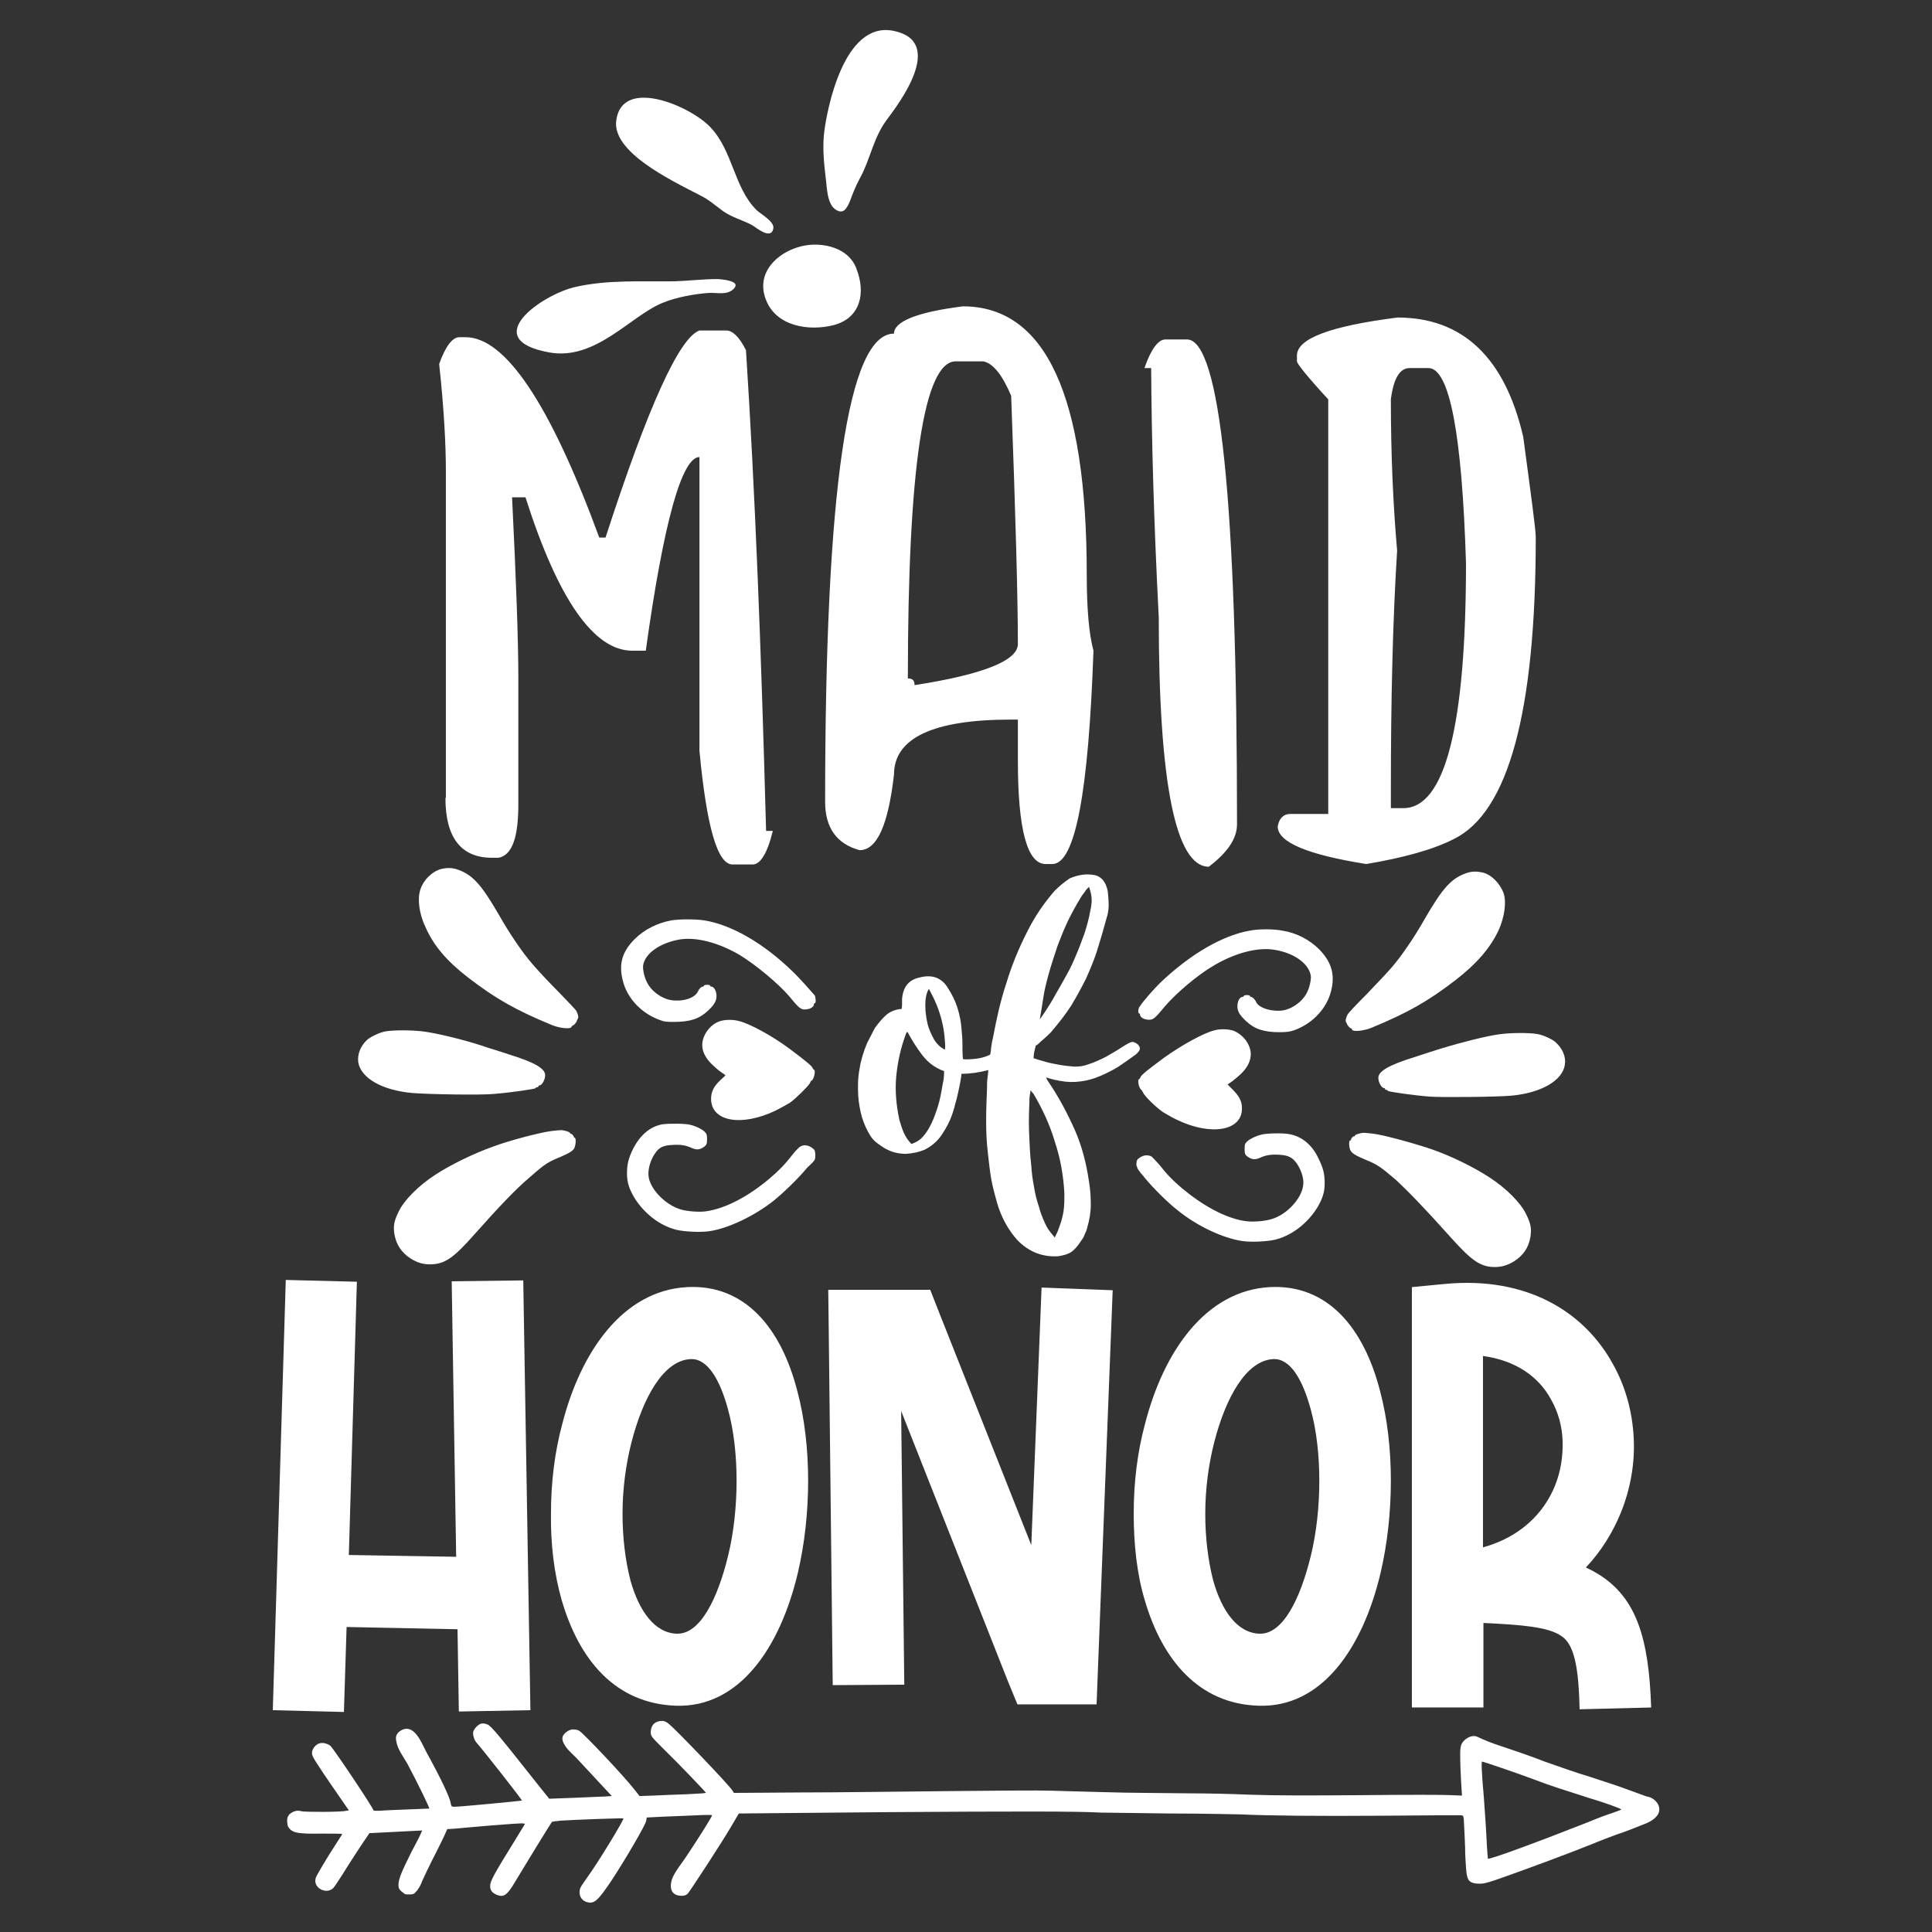 <?xml version="1.0" encoding="utf-8"?>
<!-- Generator: Adobe Illustrator 18.0.0, SVG Export Plug-In . SVG Version: 6.00 Build 0)  -->
<!DOCTYPE svg PUBLIC "-//W3C//DTD SVG 1.1//EN" "http://www.w3.org/Graphics/SVG/1.1/DTD/svg11.dtd">
<svg version="1.1" id="Layer_1" xmlns="http://www.w3.org/2000/svg" xmlns:xlink="http://www.w3.org/1999/xlink" x="0px" y="0px"
	 viewBox="0 0 432 432" enable-background="new 0 0 432 432" xml:space="preserve">
<rect x="0" y="0" width="432" height="432" fill="#333333" stroke="none"/>
<path fill="#FFFFFF" d="M182.2,54.7c3.8,0,7.7,1.5,9.2,5.1c0,0.1,0.1,0.2,0.1,0.3c2.1,5.3,1,11-5.1,12.6c-5.5,1.4-12.8,0.3-15.1-5.6
	C168.4,60,175.8,54.7,182.2,54.7z M186.9,46.9c0.8,0.5,1.4,0.5,1.9,0.1c0.5-0.4,0.9-1.2,1.2-1.9c0.7-1.9,1.3-3.4,2.2-5.1
	c2.4-4.3,3-9,6-13.1c2.7-3.6,13.4-17.6,1.6-20c-11.2-2.3-14.9,17.8-15.5,22.6c-0.4,3.3-0.1,6.7,0.3,10
	C184.9,41.4,184.8,45.6,186.9,46.9z M122.8,78.8c10.4,1.9,18.2-8.2,25.4-11.1c2.9-1.2,7.1-2,10.3-2.2c1.7-0.1,3.9,0.5,5.3-0.7
	c0.9-0.7,0.8-1.3,0.3-1.6c-0.9-0.6-3.1-0.8-3.8-0.8c-3.1,0-6.3,0.4-9.5,0.5c-7.4,0.1-15-0.4-22.3,1.3
	C121.2,65.9,106.8,75.9,122.8,78.8z M156.4,43.6c2.1,1,3.6,2.4,5.4,3.7c1.9,1.3,4.2,1.9,6.3,3c0.9,0.5,4.2,3.4,4.8,0.9
	c0,0,0-0.1,0-0.1c0.4-1.5-2.9-3.3-3.7-4.1c-5.1-5-5.3-13.3-10.4-18.6c-4.6-4.8-19.7-11.2-21-1.5C136.8,33.9,149.6,40.1,156.4,43.6z
	 M370.6,405.9c-0.9,1.2-2.2,1.7-3.5,2.2c-1.8,0.7-3.7,1.5-5.6,2.1c-1.1,0.4-3.5,1.3-5.4,2.1c-5.2,2.1-14.4,5.5-19.5,7.3
	c-3.6,1.3-4.7,1.6-5.7,1.6c-0.9,0-2.2-0.1-2.6-1c-0.4-0.8-0.4-1.6-0.5-2.6c-0.1-1.5-0.2-3-0.2-4.5c-0.1-3.1-0.3-5.9-0.3-6.4
	c-0.1-0.8-0.2-0.8-1-0.8c-0.5,0-8.3,0-17.3,0.1c-14.4,0.1-25.5,0-31.6-0.3c-1.1,0-8.2-0.2-15.8-0.2c-7.6-0.1-14.6-0.2-15.4-0.2
	c-5.1-0.3-18.9-0.3-48-0.1l-33,0.3l-1.7,2.9c-2.1,3.6-9.1,14.3-9.7,15c-0.3,0.3-0.7,0.5-1.2,0.5c-2.9,0.1-3-2.3-2.1-4.3
	c0.8-1.6,1.9-2.9,2.9-4.4c3-4.5,5.9-9.1,5.8-9.3c0-0.1-1.5-0.1-3.3,0c-1.8,0.1-5.1,0.2-7.3,0.3l-4,0.2l-0.1,0.7
	c-0.1,0.9-4.7,8.7-7.7,13.3c-3.1,4.6-3.9,5.4-5.6,4.9c-1-0.3-1.6-1.1-1.6-2.1c0-1,0.1-1.1,1.7-3.4c2.3-3.1,8.3-13,8.1-13.2
	c-0.1-0.1-11.1,0.3-14,0.5c-1,0.1-1.9,0.2-2,0.3c-0.2,0.2-7,11.3-8.3,13.5c-1.7,2.9-2.5,3.4-4,2.8c-1.1-0.5-1.5-1-1.5-2
	c0-1,0.7-2.4,5.3-9.8l2.5-4.1l-0.7-0.1c-0.4,0-3.6,0.2-7.1,0.5c-3.5,0.3-7.1,0.6-8,0.7l-1.6,0.1l-0.8,1.8c-0.5,1-1.6,3.3-2.5,5
	c-0.9,1.8-1.9,3.9-2.3,4.8c-0.3,0.9-0.9,1.9-1.3,2.3c-0.5,0.6-0.7,0.7-1.5,0.7c-0.5,0-1,0-1.1-0.1c-1.2-0.9-1.4-1.1-1.4-2.1
	c0-1.2,0.7-2.9,2.9-7.3c0.9-1.7,1.8-3.4,2-3.9l0.4-0.9l-5.9,0.3l-5.9,0.3l-0.4,0.6c-0.8,1.1-4,6-5.6,8.6c-0.9,1.4-1.8,2.8-2.1,3.1
	c-1.6,1.5-4.6-0.1-3.9-2.3c0.2-0.6,2.5-4.5,4.6-7.7c0.7-1.1,1.3-2,1.3-2.1c0-0.1-2-0.1-4.5-0.1c-5.7,0.1-6.8-0.2-7.6-1.6
	c-0.1-0.2-0.2-0.8-0.2-1.3c0-0.7,0.2-1,0.5-1.4c0.8-0.7,1.7-1,2.7-0.7c0.9,0.2,9,0.2,10-0.1l0.6-0.1l-4-5.8
	c-1.2-1.7-2.3-3.4-3.4-5.1c-0.4-0.7-1-1.4-0.8-2.3c0.2-0.8,0.9-1.6,1.7-1.8c0.8-0.2,1.8,0.1,2.4,0.6c0.9,0.9,9.6,13.9,9.6,14.4
	c0,0.1,0.6,0.1,1.4,0.1c0.8-0.1,3.6-0.2,6.2-0.3c2.6-0.1,4.8-0.2,4.9-0.2c0.1-0.1-2.6-5.7-4.9-10c-0.9-1.6-2.2-3.2-2.5-5.1
	c-0.2-0.9,0-1.6,0.8-2.2c3.1-2.1,4.8,2.5,5.9,4.6c3.3,6,5.3,10.2,5.5,11.6c0.1,0.6,0.2,0.7,0.8,0.7c1.2,0,15-1.3,15.1-1.4
	c0.1-0.1-8.6-11.2-10.2-13c-0.5-0.6-0.8-1.7-0.7-2.3c0.2-0.8,1.1-1.7,1.8-1.9c0.4-0.1,0.9,0,1.4,0.2c0.8,0.3,2.7,2.6,11,13.1
	l2.8,3.5l5.5-0.2c3-0.1,6.2-0.3,7-0.3l1.5-0.1l-2.7-2.9c-1.5-1.6-3.9-4.2-5.3-5.7c-1-1-2.1-1.9-2.7-3.1c-0.3-0.5-0.5-1.2-0.2-1.8
	c0.4-0.7,1.4-1.4,2.2-1.4c0.5,0,1.1,0.1,1.4,0.3c0.9,0.5,10,10.1,12.4,13.2l1.1,1.4l3-0.1c1.6-0.1,5-0.2,7.5-0.3
	c3.5-0.2,4.5-0.2,4.3-0.4c-0.2-0.3-6-6.4-9.5-9.8c-2.7-2.7-2.7-2.7-2.8-3.6c0-1.6,0.9-2.6,2.6-2.6c0.4,0,0.9,0.2,1.5,0.7
	c1.7,1.4,13.3,13.5,14.2,14.9l0.3,0.5l14.7-0.1c8.1,0,22.9-0.2,33-0.3c10.1-0.1,20.5-0.2,23.2-0.1s7.6,0.2,10.8,0.3
	c3.2,0.1,8,0.2,10.6,0.2c2.6,0,7.1,0.1,9.9,0.1c2.9,0,8.8,0.1,13.2,0.3c5.5,0.2,13.3,0.2,25.2,0.1c9.4-0.1,18.3-0.1,19.7,0l2.5,0.1
	l-0.2-3.2c-0.1-2-0.2-4-0.2-6c0-0.9,0-2.2,0.7-2.9c0.5-0.6,1.3-1.1,2.1-1.2c0.8-0.1,1.3,0.3,2,0.6c2,0.9,4.2,1.6,6.3,2.3
	c1.5,0.5,5,1.7,7.8,2.8c2.8,1,7.4,2.6,10.1,3.4c2.7,0.9,6.5,2.1,8.3,2.8c1.9,0.7,3.9,1.4,4.4,1.6C370,401.9,371.9,404,370.6,405.9z
	 M362.5,404.6c0-0.2-3.9-1.6-7.3-2.6c-6.5-2.1-8.2-2.6-11.9-4c-3.4-1.3-11.6-4.1-11.9-4.1c-0.2,0-0.1,2.5,0.4,8.1
	c0.2,2.8,0.5,7,0.6,9.3c0.1,2.3,0.3,4.3,0.3,4.3c0.3,0.3,11.6-3.9,22.5-8.2c1.9-0.8,4.3-1.7,5.3-2
	C361.6,405,362.5,404.7,362.5,404.6z M99.6,178.4c0,8.9,3.5,13.4,10.4,13.4h1.5c3-0.6,4.4-4.5,4.4-11.9v-28.4
	c0-8.5-0.5-21.9-1.4-40.3h3c7.3,22.9,15.3,34.3,23.9,34.3h3c4-28.9,8.1-43.3,12-43.3v65.7c1.6,16.9,4,25.4,7.4,25.4h4.5
	c1.7,0,3.3-2.5,4.5-7.5h-1.5c-1.1-40.9-2.5-76.7-4.5-107.5c-1.5-3-3-4.4-4.4-4.4h-6c-4.5,1.6-11.5,17-21,46.3H134
	c-11-29.9-21-44.8-29.9-44.8h-1.4c-1.5,0-3.1,2-4.5,6c1.1,10.2,1.5,18.2,1.5,24V178.4z M215.3,68.5c18.5,0,27.7,20,27.7,60
	c0,7.6,0.5,13.3,1.5,17c-1.1,31.8-4.1,47.7-9.2,47.7h-1.5c-4.1,0-6.2-7.7-6.2-23.1v-9.2h-1.5c-17.4,0-26.2,4.1-26.2,12.3
	c-1.3,11.3-3.8,16.9-7.7,16.9c-5.1-1.4-7.7-5-7.7-10.8c0-69.8,5.1-104.7,15.4-104.7C199.9,71.9,205,69.8,215.3,68.5z M203,151.7
	c1.1,0,1.5,0.5,1.5,1.5c15.4-2.4,23.1-5.5,23.1-9.2c0-10-0.5-28.5-1.5-55.5c-2-4.7-4-7.2-6.2-7.7h-6.2
	C206.6,80.8,203,104.5,203,151.7z M259.1,138c0,37.2,3.8,55.8,11.2,55.8c4.2-3.2,6.3-6.3,6.3-9.5c0-72.2-3.8-108.4-11.2-108.4h-4.8
	c-1.6,0-3.2,2.1-4.7,6.4h1.5C257.5,98.2,258,116.8,259.1,138z M285.7,184.8c0.3-1.8,1.3-2.8,2.8-2.8h8.5V89.3c-4.7-5.1-7-8-7-8.5
	v-1.3c0-3.8,7.5-6.6,22.5-8.5c14.5,0,24,8.9,28.1,26.7c1.8,13.4,2.8,20.8,2.8,22.4c0,39-6.1,61.5-18.3,67.5
	c-4.7,2.4-11.3,4.2-19.6,5.6C292.3,191.1,285.7,188.3,285.7,184.8z M311,180.7h2.8c9.3,0,14-18.3,14-54.8c-0.9-29-3.7-43.6-8.4-43.6
	h-4.2c-2.2,0-3.6,2.3-4.2,7c0,12.3,0.5,23.6,1.4,33.8c-1,15.9-1.4,33.7-1.4,53.4V180.7z M244.9,195.7c1.5,0.4,2.4,1.6,2.8,3.6
	c0.1,1,0.2,2,0.2,3.1c0,1.1-0.2,2.1-0.5,3c-0.7,2.6-1.4,5-2.1,7.2c-0.7,2.2-1.6,4.3-2.5,6.3c-1,2-2.1,4-3.3,6
	c-1.3,2-2.8,3.9-4.5,5.9c-0.1,0.1-0.4,0.4-0.7,0.7c-0.3,0.3-0.7,0.6-1,0.9c-0.4,0.3-0.7,0.6-1,0.9c-0.3,0.3-0.5,0.4-0.7,0.5
	c-0.1,0.3-0.1,0.5-0.2,0.8c-0.1,0.3-0.1,0.6-0.2,0.9c0,0.3-0.1,0.7-0.1,1.1c0.8,0.3,1.6,0.5,2.6,0.8c1,0.3,2.1,0.5,3.2,0.7
	c1.1,0.2,2.2,0.3,3.3,0.4c1.1,0,2.1-0.1,3.1-0.5c1.3-0.4,2.6-1,4-1.7c1.4-0.8,2.6-1.5,3.8-2.3c0.8-0.5,1.5-0.9,1.9-1
	c0.4-0.1,0.9,0.1,1.5,0.6c0.4,0.5,0.5,0.9,0.2,1.4c-0.3,0.4-0.6,0.7-0.9,0.9c-1.2,0.9-2.4,1.7-3.7,2.6c-1.3,0.8-2.7,1.5-4.1,2.1
	c-1.4,0.6-2.8,1-4.3,1.2c-1.5,0.2-3,0.2-4.5-0.1c-0.1,0-0.3,0-0.6-0.1c-0.3-0.1-0.7-0.1-1-0.2c-0.4-0.1-0.7-0.2-1.1-0.3
	c-0.3-0.1-0.6-0.2-0.6-0.2c0.1,0.3,0.3,0.7,0.6,1.1c2.3,3.4,4.2,7,5.8,10.6c1.6,3.6,2.6,7.5,3.2,11.6c0.3,1.8,0.4,3.5,0.4,5.2
	c0,1.7-0.3,3.4-0.8,5.1c-0.1,0.5-0.3,1-0.6,1.6c-0.2,0.6-0.5,1-0.8,1.4c-0.7,1.1-1.4,1.9-2.1,2.4c-0.7,0.5-1.7,0.8-3,1
	c-3.6,0.2-6.6-1-9.2-3.7c-2.1-2.4-3.6-5.2-4.5-8.4c-0.5-1.8-1-3.6-1.3-5.4c-0.3-1.8-0.5-3.7-0.7-5.5c-0.3-2.4-0.4-4.8-0.4-7.3
	c0-2.4,0.1-4.9,0.2-7.3c0-0.8,0-1.5,0.1-2.2c0.1-0.6,0.1-1.2,0.2-1.8c0,0,0,0-0.1,0c-2,0.5-3.9,0.8-5.9,0.8c0,0.2-0.1,0.7-0.2,1.4
	c-0.1,0.7-0.3,1.5-0.5,2.5c-0.2,0.9-0.4,1.9-0.7,2.8c-0.2,1-0.5,1.7-0.7,2.4c-0.5,1.5-1.3,3-2.3,4.5c-1,1.5-2.3,2.6-3.9,3.4
	c-1.2,0.5-2.6,0.8-4.1,0.9c-1.5,0-2.9-0.3-4.1-0.9c-0.7-0.3-1.4-0.8-2.1-1.3c-0.7-0.5-1.3-1.1-1.7-1.7c-0.9-1.4-1.5-2.8-2-4.4
	c-0.4-1.5-0.7-3.1-0.8-4.7c-0.1-2-0.1-4,0.3-6c0.3-2,0.9-3.9,1.7-5.8c0.5-1,1.1-2.1,1.7-3.3c0.8-1.1,1.6-2.1,2.5-2.9
	c0.9-0.8,2.1-1.3,3.5-1.4c0.1-0.5,0.1-0.9,0.1-1.2c0-0.3,0-0.7,0-1c0.2-2.7,1.5-4.3,3.8-4.8c2.9-0.8,5.1,0,6.5,2.4
	c0.9,1.4,1.6,2.8,2.1,4.4c0.5,1.6,0.8,3.2,0.9,4.7c0.1,1.1,0.2,2.2,0.2,3.3c0,1.1,0,2.2,0.1,3.4c0.3,0.1,1.1,0.1,2.3,0
	c1.2-0.1,2.3-0.3,3.4-0.8c0.2-0.1,0.3-0.1,0.4-0.2c0.1-0.5,0.2-0.9,0.2-1.4c0.1-0.7,0.2-1.5,0.4-2.2c0.8-4.3,1.7-8.4,3-12.3
	c1.2-4,2.8-7.9,4.8-11.8c0.8-1.6,1.7-3.1,2.7-4.6c1-1.5,2.1-2.9,3.3-4.3c1-1,2.2-2,3.4-2.8C241.1,195.6,242.9,195.3,244.9,195.7z
	 M211.1,239.5c-2-0.7-3.6-1.9-4.9-3.6c-1.3-1.7-2.4-3.5-3.3-5.2c-0.2,0.2-0.3,0.3-0.3,0.4c-1.2,3.2-1.9,6.4-2.2,9.6
	c-0.3,3.2,0,6.4,0.7,9.7c0.3,1,0.6,2,1,2.9c0.4,0.9,1,1.8,1.7,2.5c0.8-0.3,1.4-0.6,1.9-1c0.5-0.4,1-1,1.5-1.7
	c0.8-1.2,1.4-2.5,1.9-3.9c0.5-1.3,0.9-2.7,1.2-4.1c0.2-1.1,0.4-2,0.5-2.8C211,241.6,211.1,240.7,211.1,239.5z M211.2,231.8
	c-0.1-1.1-0.3-2.3-0.6-3.5c-0.3-1.2-0.7-2.5-1.2-3.7c-0.5-1.2-1.1-2.4-1.7-3.5c-0.6,1-0.8,2.2-0.8,3.7c0,1.4,0.2,2.8,0.5,4.1
	c0.3,1.3,0.9,2.5,1.5,3.6c0.7,1.1,1.5,1.8,2.4,2.2C211.4,233.8,211.3,232.9,211.2,231.8z M231.1,244.6c-0.1-0.1-0.3-0.4-0.7-0.8
	c0,0.3,0,0.6-0.1,0.9c0,0.2-0.1,0.5-0.1,0.8c-0.1,2.5-0.2,5.1-0.1,7.6c0.1,2.5,0.2,5.1,0.5,7.6c0.1,1.6,0.3,3.1,0.6,4.6
	c0.2,1.5,0.6,3,1.1,4.5c0.3,1.2,0.8,2.5,1.4,3.8c0.4,0.9,0.9,1.6,1.4,2.2c0.5,0.6,0.8,0.9,0.7,1c0.4-0.8,0.7-1.4,0.9-2
	c0.5-1.3,0.9-2.6,1.1-3.9c0.2-1.3,0.2-2.6,0.2-4c-0.2-4-0.9-7.9-2.1-11.5C234.8,251.7,233.2,248.1,231.1,244.6z M243.5,198.3
	c-0.3,0.3-0.7,0.7-1,1.2c-0.3,0.4-0.7,0.9-0.9,1.3c-1,1.6-1.9,3.3-2.8,5.1c-0.9,1.9-1.6,3.7-2.3,5.5c-1.7,5-2.8,8.9-3.2,11.6
	c-0.4,2.7-0.7,4.3-0.8,4.9c0.1-0.1,0.5-0.6,1.2-1.7c0.7-1.1,1.5-2.3,2.3-3.8c0.9-1.5,1.7-3,2.6-4.6c0.9-1.6,1.5-3,2-4.2
	c0.7-1.6,1.3-3.3,1.9-4.9c0.5-1.6,1-3.3,1.3-5.1c0.2-0.8,0.3-1.6,0.3-2.4C244.1,200.4,243.9,199.4,243.5,198.3z M77.5,363.8
	l24.8,0.5l0.3,18.4l16-0.3l-1.6-96.1l-16,0.2l1,61.6L78,347.7l1.8-61.1l-15.9-0.4L61,382.4l15.9,0.4L77.5,363.8z M125.6,357.8
	c-1.7-5.9-2.5-12.6-2.4-19.4c0-6.8,0.8-13.6,2.5-19.9c4.2-16.5,13.7-29.9,27.9-30.7c13-0.7,21.1,9.2,24.7,23.3
	c1.6,6,2.4,12.9,2.4,20c0,7.1-0.8,14.2-2.3,20.6c-4,16.9-13.2,30.2-27.3,29.7C137.6,380.9,129.5,371.2,125.6,357.8z M139.2,338.5
	c0,5.2,0.6,10.4,1.8,15c1.9,6.7,5.4,11.7,10.4,11.8c5.1,0.1,9-7.6,11.4-17.4c1.3-5.3,1.9-11.2,1.9-16.8c0-5.6-0.6-11.2-1.9-15.9
	c-1.8-6.7-4.6-11.5-8.4-11.3c-6,0.3-10.6,8.5-13.2,18.6C139.9,327.6,139.2,333.1,139.2,338.5z M227.5,381.1h17.7l0.3-7.8l3.3-84.8
	l-15.9-0.6l-2.3,57.6l-20.6-52l-2-5.1h-22.8l0.1,8.2l0.9,80.2l16-0.1l-0.7-61.2l23.9,60.5L227.5,381.1z M253.5,338.4
	c0-6.8,0.8-13.6,2.5-19.9c4.2-16.5,13.7-29.9,27.9-30.7c13-0.7,21.1,9.2,24.7,23.3c1.6,6,2.4,12.9,2.4,20c0,7.1-0.8,14.2-2.3,20.6
	c-4,16.9-13.2,30.2-27.3,29.7c-13.3-0.4-21.5-10.2-25.4-23.5C254.2,352,253.5,345.2,253.5,338.4z M269.5,338.5
	c0,5.2,0.6,10.4,1.8,15c1.9,6.7,5.4,11.7,10.4,11.8c5.1,0.1,9-7.6,11.4-17.4c1.3-5.3,1.9-11.2,1.9-16.8c0-5.6-0.6-11.2-1.9-15.9
	c-1.8-6.7-4.6-11.5-8.4-11.3c-6,0.3-10.6,8.5-13.2,18.6C270.2,327.6,269.5,333.1,269.5,338.5z M360.7,305.1c2.8,5,4.3,10.6,4.6,16.4
	c0.3,5.6-0.7,11.4-2.9,16.8c-1.8,4.4-4.4,8.6-7.8,12.2c1.1,0.5,2.2,1.1,3.3,1.8c7.9,5.2,10.8,13.8,11.3,29.5l-16,0.4
	c-0.2-9.8-1.3-14.6-4.1-16.4c-2.9-2-8.7-2.5-17.4-2.9v18.9h-16l0-86.7v-7.3l7.3-0.7C341.6,285.3,354.4,293.5,360.7,305.1z
	 M331.6,346c8.3-2.3,13.6-7.6,16.1-13.8c1.3-3.2,1.8-6.6,1.7-10c-0.1-3.3-1-6.5-2.6-9.3c-2.7-5-7.8-8.7-15.2-9.7V346z M104.7,218.6
	c6.1,4.7,10.7,7.3,18.7,10.6c1.7,0.7,4.2,1,4.4,0.4c0-0.1,0.2-0.3,0.3-0.3c0.2,0,0.9-0.8,0.9-1.1c0-0.1,0.1-0.2,0.2-0.4
	c0.2-0.3,0.1-0.9-0.3-1.7c-0.1-0.3-2-2.2-4.1-4.4c-2.1-2.1-4.7-4.9-5.8-6.2c-2.1-2.4-5.1-6.8-7.3-10.7c-4-6.9-5.9-9.1-9.2-10.3
	c-1.3-0.5-2.5-0.5-3.8-0.2c-2,0.5-4,2.4-4.7,4.6c-0.7,2-0.3,5.4,1.1,8.3C96.9,211.4,99.9,214.9,104.7,218.6z M92.2,244.4
	c3.6,0.3,15.6,0.5,18.3,0.2c3.7-0.3,9.3-1.1,9.3-1.3c0-0.1,0.1-0.2,0.3-0.2s0.3-0.1,0.3-0.2c0-0.1,0.1-0.2,0.2-0.2
	c0.6,0,1.3-1.3,1.3-2.3c0-1.5-2.5-2.9-8-4.6c-1.7-0.6-4.5-1.4-6.2-2c-4.3-1.4-9.8-2.7-12.6-3.1c-2.6-0.4-6.9-0.4-8.8-0.1
	c-1.3,0.2-3.4,1.2-4.2,1.9c-1.5,1.4-2.2,3.2-2,5C80.7,241.1,85.5,243.8,92.2,244.4z M128.5,256.5c0.3-0.8,0.3-2.1,0-2.1
	c-0.1,0-0.2-0.1-0.2-0.2c0-0.3-0.6-0.8-0.7-0.7c-0.1,0.1-0.1,0-0.1-0.1c0-0.3-1.4-0.7-2.1-0.7c-0.3,0-1.2,0.1-2.1,0.2
	c-2.4,0.3-9.4,2.1-13.1,3.5c-4.2,1.5-9.4,4-12.9,6.3c-3.7,2.4-7,5.7-8.2,8.3c-1,2.1-1.2,3.1-0.9,5c0.4,2.3,1.6,4.1,3.6,5.4
	c1.6,1,3,1.4,4.9,1.3c2.9-0.2,4.8-1.5,9.3-6.6c5.7-6.4,9.4-10.3,12.5-12.9c3.4-3,4.1-3.4,6.8-4.5
	C127.6,257.7,128.3,257.2,128.5,256.5z M302,229.9c0.1,0,0.3,0.1,0.3,0.3c0.2,0.6,2.7,0.3,4.4-0.4c8-3.3,12.6-5.9,18.7-10.6
	c4.8-3.7,7.8-7.2,9.7-11.2c1.3-2.9,1.8-6.3,1.1-8.3c-0.8-2.2-2.8-4.2-4.7-4.6c-1.3-0.3-2.5-0.3-3.8,0.2c-3.3,1.2-5.2,3.4-9.2,10.3
	c-2.2,3.9-5.2,8.3-7.3,10.7c-1.1,1.3-3.7,4-5.8,6.2c-2.1,2.1-4,4.1-4.1,4.4c-0.4,0.8-0.5,1.4-0.3,1.7c0.1,0.1,0.2,0.3,0.2,0.4
	C301.2,229.1,301.8,229.9,302,229.9z M335,231.3c-2.8,0.4-8.3,1.8-12.6,3.1c-1.6,0.5-4.4,1.4-6.2,2c-5.5,1.7-8,3.1-8,4.6
	c0,1,0.7,2.3,1.3,2.3c0.1,0,0.2,0.1,0.2,0.2c0,0.1,0.1,0.2,0.3,0.2s0.3,0.1,0.3,0.2c0,0.2,5.6,1,9.3,1.3c2.7,0.2,14.7,0.1,18.3-0.2
	c6.7-0.6,11.5-3.4,12-6.9c0.3-1.8-0.5-3.6-2-5c-0.7-0.7-2.9-1.7-4.2-1.9C341.9,230.9,337.6,230.9,335,231.3z M324.4,276.7
	c4.5,5,6.4,6.4,9.3,6.6c1.8,0.1,3.3-0.3,4.9-1.3c2-1.3,3.2-3,3.6-5.4c0.3-1.9,0.1-2.9-0.9-5c-1.2-2.6-4.5-5.9-8.2-8.3
	c-3.5-2.3-8.6-4.8-12.9-6.3c-3.8-1.3-10.7-3.2-13.1-3.5c-0.9-0.1-1.8-0.2-2.1-0.2c-0.8,0-2.1,0.4-2.1,0.7c0,0.1-0.1,0.2-0.1,0.1
	c-0.2-0.1-0.7,0.4-0.7,0.7c0,0.1-0.1,0.2-0.2,0.2c-0.3,0-0.3,1.3,0,2.1c0.3,0.7,1,1.2,3.4,2.2c2.7,1.1,3.4,1.6,6.8,4.5
	C314.9,266.4,318.6,270.2,324.4,276.7z M177.1,217.1c-6.4-6.2-13.5-10.3-19.6-11.3c-2-0.3-5.5-0.3-7.4,0c-3.2,0.6-6.1,2.1-8.2,4.2
	c-3,3-3.7,6-2.4,10.1c1.2,3.6,4.2,6.6,8.1,8c1,0.4,1.6,0.4,3.2,0.4c3.5,0,5.6-0.7,7.5-2.5c1.5-1.4,2-2.3,1.9-3.6
	c-0.1-1-0.6-1.8-1.2-1.8c-0.1,0-0.2-0.1-0.2-0.2c0-0.1-0.3-0.2-0.7-0.2s-0.7,0.1-0.7,0.2c0,0.1-0.1,0.2-0.2,0.2
	c-0.4,0-0.9,0.5-1.2,1.2c-0.7,1.3-2.9,2.1-5.3,1.9c-2.3-0.1-4.8-1.8-5.9-3.8c-0.7-1.2-1.1-3.1-1-4c0.4-2.7,3.7-5,8-5.8
	c3.8-0.7,9,0.7,13.7,3.5c3.7,2.3,8.5,6.3,11,9.2c2.3,2.8,2.6,3,3.8,2.9c1-0.1,1.7-0.6,1.7-1.2c0-0.1,0.1-0.2,0.2-0.2
	c0.3,0,0.2-1.2,0-1.7C181.4,221.7,178.9,218.8,177.1,217.1z M161.1,241.5c-1.5,1.4-2.1,2.6-2.1,4.2c0,5.1,6.8,6.3,14.5,2.6
	c1-0.5,2.4-1.3,3.1-1.7c1.4-1,4.1-3.7,4.5-4.4c0.1-0.3,0.3-0.6,0.4-0.6c0.1,0,0.3-0.3,0.4-0.6c0.3-0.6,0.4-1.8,0.1-1.8
	c-0.1,0-0.2-0.2-0.3-0.4c-0.1-0.4-1.8-1.8-5.3-4.4c-3.8-2.8-8.7-5.5-11.2-6.1c-1.5-0.4-3.3-0.3-4.4,0.1c-1.4,0.5-2.7,1.8-3.3,3.2
	c-1,2.2-0.4,4.3,1.6,6.3c0.6,0.6,1.5,1.4,2.1,1.8c0.6,0.4,1,0.7,1,0.7C162.3,240.4,161.8,240.9,161.1,241.5z M182.3,258.3
	c0-0.7-0.1-1.1-0.3-1.3c-1-0.9-2.1-1.2-3.1-0.6c-0.3,0.2-1.1,1-1.7,1.8c-1.9,2.4-2.9,3.4-5.1,5.3c-4.6,3.9-9.6,6.6-13.9,7.3
	c-1.6,0.3-4.5,0.1-6.1-0.4c-3.5-1.1-6.9-4.7-7.1-7.6c-0.1-1.4,0.4-3.3,1.4-4.8c1-1.5,1.9-1.9,4.1-2c1.8-0.1,2.9,0.1,4.2,0.7
	c0.9,0.4,1.6,0.4,2.3,0c1-0.6,1.1-0.8,1.1-2c0-1-0.1-1.2-0.6-1.7c-0.7-0.6-1.9-1.2-3.2-1.5c-1-0.3-4.9-0.3-6.2-0.1
	c-2.8,0.5-5,2.5-6.5,5.4c-1.1,2.2-1.4,3.6-1.4,5.6c0,2,0.5,3.5,1.7,5.5c2.2,3.5,5.7,6.2,9.4,7.1c1.7,0.4,5.3,0.6,7.3,0.3
	c4.2-0.6,10.1-3.4,14.5-6.9c2.2-1.8,5.5-5,7.3-7.2C182.3,259.4,182.3,259.4,182.3,258.3z M254.7,226.6c0.1,0,0.2,0.1,0.2,0.2
	c0,0.6,0.7,1.1,1.7,1.2c1.2,0.1,1.5-0.1,3.8-2.9c2.5-2.9,7.2-7,11-9.2c4.7-2.8,9.9-4.2,13.7-3.5c4.3,0.7,7.6,3.1,8,5.8
	c0.1,0.9-0.3,2.8-1,4c-1.1,2-3.6,3.7-5.9,3.8c-2.4,0.1-4.7-0.7-5.3-1.9c-0.3-0.7-0.9-1.2-1.2-1.2c-0.1,0-0.2-0.1-0.2-0.2
	c0-0.1-0.3-0.2-0.7-0.2s-0.7,0.1-0.7,0.2c0,0.1-0.1,0.2-0.2,0.2c-0.6,0-1.1,0.7-1.2,1.8c-0.1,1.3,0.4,2.2,1.9,3.6
	c1.9,1.8,4,2.5,7.5,2.5c1.6,0,2.2-0.1,3.2-0.4c3.9-1.4,6.9-4.4,8.1-8c1.3-4.1,0.5-7.1-2.4-10.1c-2.2-2.2-5.1-3.7-8.2-4.2
	c-2-0.4-5.4-0.4-7.4,0c-6.1,1.1-13.1,5.2-19.6,11.3c-1.8,1.7-4.3,4.6-4.9,5.6C254.5,225.3,254.4,226.6,254.7,226.6z M277.6,240
	c2-2,2.6-4.2,1.6-6.3c-0.6-1.4-1.9-2.6-3.3-3.2c-1.1-0.4-3-0.5-4.4-0.1c-2.4,0.6-7.3,3.3-11.2,6.1c-3.5,2.6-5.2,3.9-5.3,4.4
	c-0.1,0.2-0.2,0.4-0.3,0.4c-0.3,0-0.2,1.2,0.1,1.8c0.1,0.3,0.4,0.6,0.4,0.6c0.1,0,0.2,0.3,0.4,0.6c0.3,0.8,3.1,3.5,4.5,4.4
	c0.7,0.4,2,1.2,3.1,1.7c7.7,3.7,14.6,2.4,14.5-2.6c0-1.6-0.6-2.7-2.1-4.2c-0.6-0.6-1.1-1.1-1.1-1.1c0,0,0.5-0.4,1-0.7
	C276,241.4,277,240.6,277.6,240z M256,263.4c1.8,2.2,5.1,5.5,7.3,7.2c4.4,3.6,10.3,6.3,14.5,6.9c2,0.3,5.6,0.1,7.3-0.3
	c3.7-0.9,7.2-3.6,9.4-7.1c1.2-2,1.7-3.5,1.7-5.5c0-2.1-0.3-3.4-1.4-5.6c-1.4-3-3.7-4.9-6.5-5.4c-1.3-0.3-5.2-0.2-6.2,0.1
	c-1.3,0.3-2.5,0.9-3.2,1.5c-0.5,0.5-0.6,0.6-0.6,1.7c0,1.2,0.1,1.4,1.1,2c0.7,0.4,1.4,0.4,2.3,0c1.3-0.6,2.4-0.8,4.2-0.7
	c2.2,0.1,3.1,0.6,4.1,2c1,1.5,1.6,3.4,1.4,4.8c-0.3,2.9-3.6,6.6-7.1,7.6c-1.6,0.5-4.4,0.7-6.1,0.4c-4.3-0.7-9.2-3.4-13.9-7.3
	c-2.2-1.9-3.2-2.9-5.1-5.3c-0.7-0.8-1.5-1.6-1.7-1.8c-1-0.5-2.1-0.3-3.1,0.6c-0.2,0.2-0.3,0.6-0.3,1.3
	C254.4,261.5,254.4,261.5,256,263.4z"/>
</svg>
